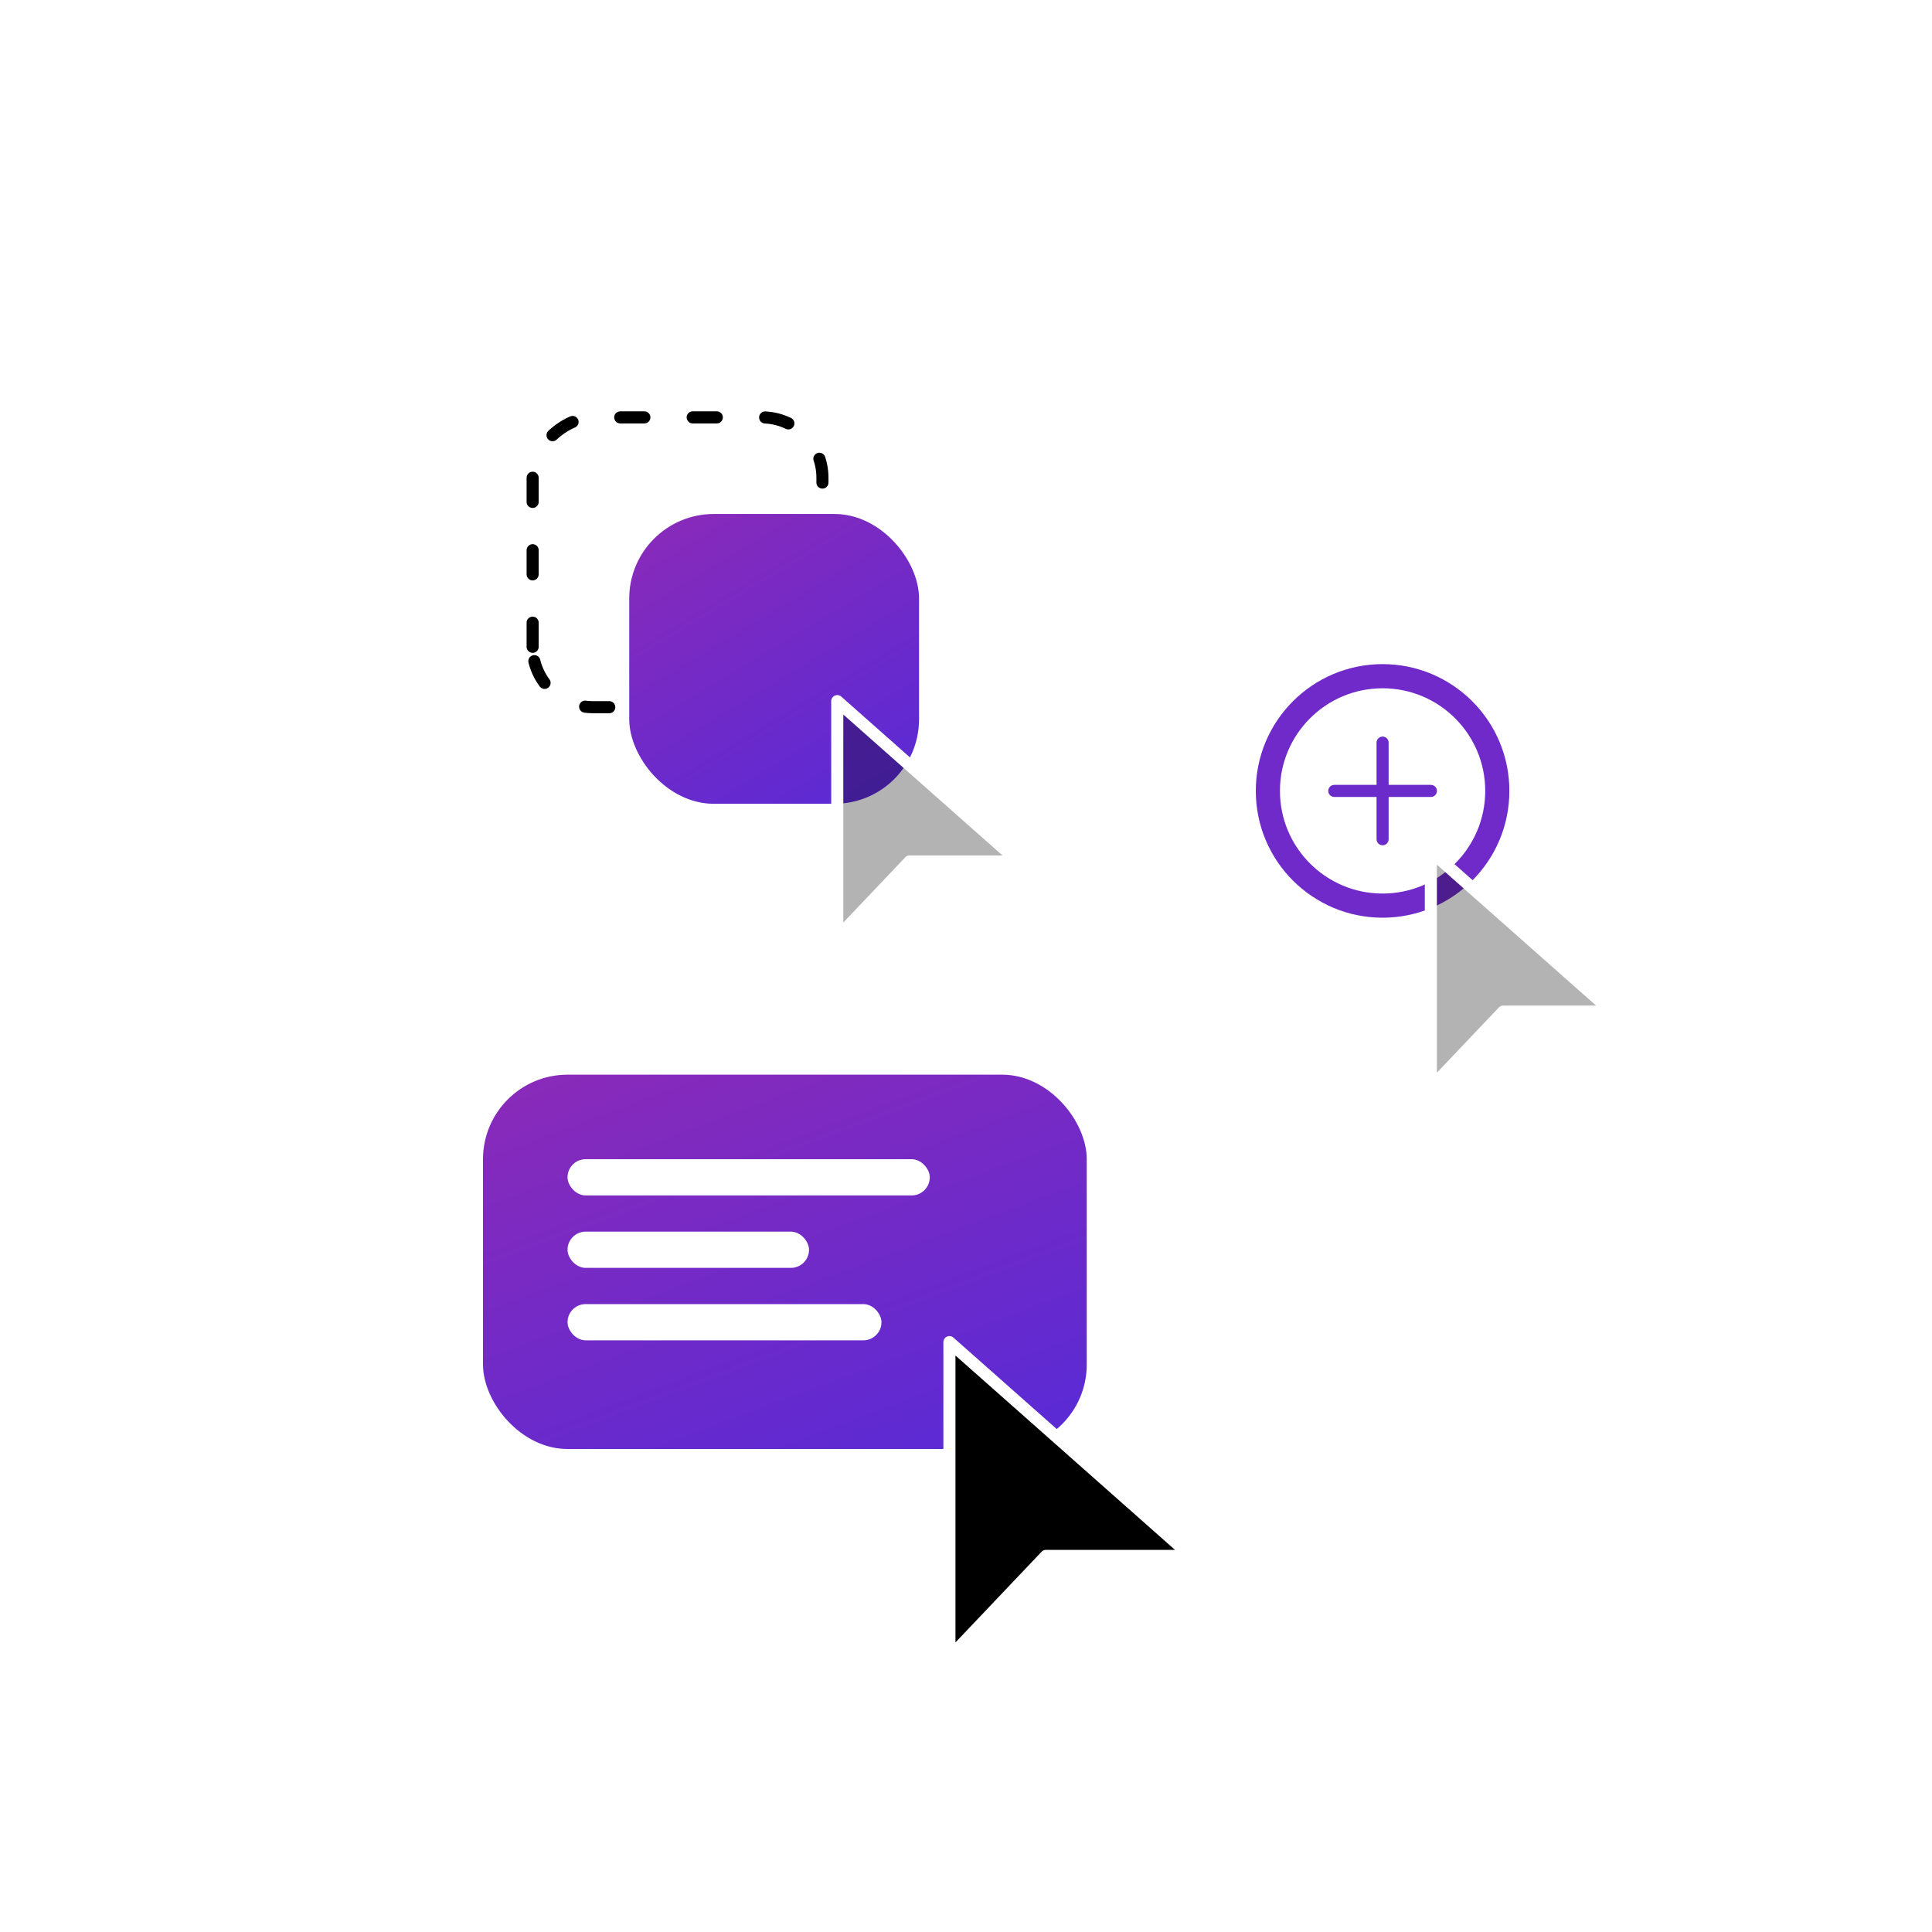 <svg xmlns="http://www.w3.org/2000/svg" xmlns:xlink="http://www.w3.org/1999/xlink" width="160" height="160" viewBox="0 0 160 160"><defs><linearGradient id="a" x1="-0.845" y1="-1.935" x2="1" y2="1.143" gradientUnits="objectBoundingBox"><stop offset="0" stop-color="#d92b8a"/><stop offset="1" stop-color="#532ad9"/></linearGradient><filter id="b" x="70.626" y="103.145" width="36" height="42.123" filterUnits="userSpaceOnUse"><feOffset dy="1" input="SourceAlpha"/><feGaussianBlur stdDeviation="2.5" result="c"/><feFlood flood-opacity="0.161"/><feComposite operator="in" in2="c"/><feComposite in="SourceGraphic"/></filter><filter id="e" x="61.332" y="50.068" width="31" height="35.592" filterUnits="userSpaceOnUse"><feOffset dy="1" input="SourceAlpha"/><feGaussianBlur stdDeviation="2.5" result="f"/><feFlood flood-opacity="0.161"/><feComposite operator="in" in2="f"/><feComposite in="SourceGraphic"/></filter><filter id="g" x="110.5" y="62.5" width="31" height="35.592" filterUnits="userSpaceOnUse"><feOffset dy="1" input="SourceAlpha"/><feGaussianBlur stdDeviation="2.5" result="h"/><feFlood flood-opacity="0.161"/><feComposite operator="in" in2="h"/><feComposite in="SourceGraphic"/></filter></defs><g transform="translate(-494 -1579)"><circle cx="80" cy="80" r="80" transform="translate(494 1579)" fill="#fff"/><g transform="translate(-15 -14)"><rect width="50" height="31" rx="7" transform="translate(549 1682)" stroke="rgba(0,0,0,0)" stroke-miterlimit="10" stroke-width="1" fill="url(#a)"/><g transform="matrix(1, 0, 0, 1, 509, 1593)" filter="url(#b)"><path d="M-4865.293-19808.832v26.123l7.994-8.418h12.006Z" transform="translate(4943.92 19918.98)" stroke="#fff" stroke-linecap="round" stroke-linejoin="round" stroke-width="1"/></g><g transform="translate(10.111 6.566)"><rect width="24" height="24" rx="5" transform="translate(543 1645) rotate(-90)" fill="none" stroke="#000" stroke-linecap="round" stroke-linejoin="round" stroke-width="1" stroke-dasharray="2 4"/><rect width="24" height="24" rx="7" transform="translate(551 1629)" stroke="rgba(0,0,0,0)" stroke-miterlimit="10" stroke-width="1" fill="url(#a)"/><g transform="matrix(1, 0, 0, 1, 498.89, 1586.43)" filter="url(#e)"><path d="M-4865.293-19808.832v19.592l5.995-6.314h9.005Z" transform="translate(4934.63 19865.9)" fill="rgba(0,0,0,0.3)" stroke="#fff" stroke-linecap="round" stroke-linejoin="round" stroke-width="1"/></g></g><g transform="translate(613 1648)" fill="rgba(255,255,255,0.34)" stroke="#6f2ac9" stroke-width="2"><circle cx="10.5" cy="10.5" r="10.5" stroke="none"/><circle cx="10.5" cy="10.5" r="9.5" fill="none"/></g><line y2="8" transform="translate(623.5 1654.5)" fill="none" stroke="#6a2bca" stroke-linecap="round" stroke-width="1"/><line x1="8" transform="translate(619.5 1658.5)" fill="none" stroke="#6a2bca" stroke-linecap="round" stroke-width="1"/><g transform="matrix(1, 0, 0, 1, 509, 1593)" filter="url(#g)"><path d="M-4865.293-19808.832v19.592l5.995-6.314h9.005Z" transform="translate(4983.79 19878.33)" fill="rgba(0,0,0,0.3)" stroke="#fff" stroke-linecap="round" stroke-linejoin="round" stroke-width="1"/></g><rect width="30" height="3" rx="1.5" transform="translate(556 1689)" fill="#fff"/><rect width="20" height="3" rx="1.5" transform="translate(556 1695)" fill="#fff"/><rect width="26" height="3" rx="1.5" transform="translate(556 1701)" fill="#fff"/></g></g></svg>